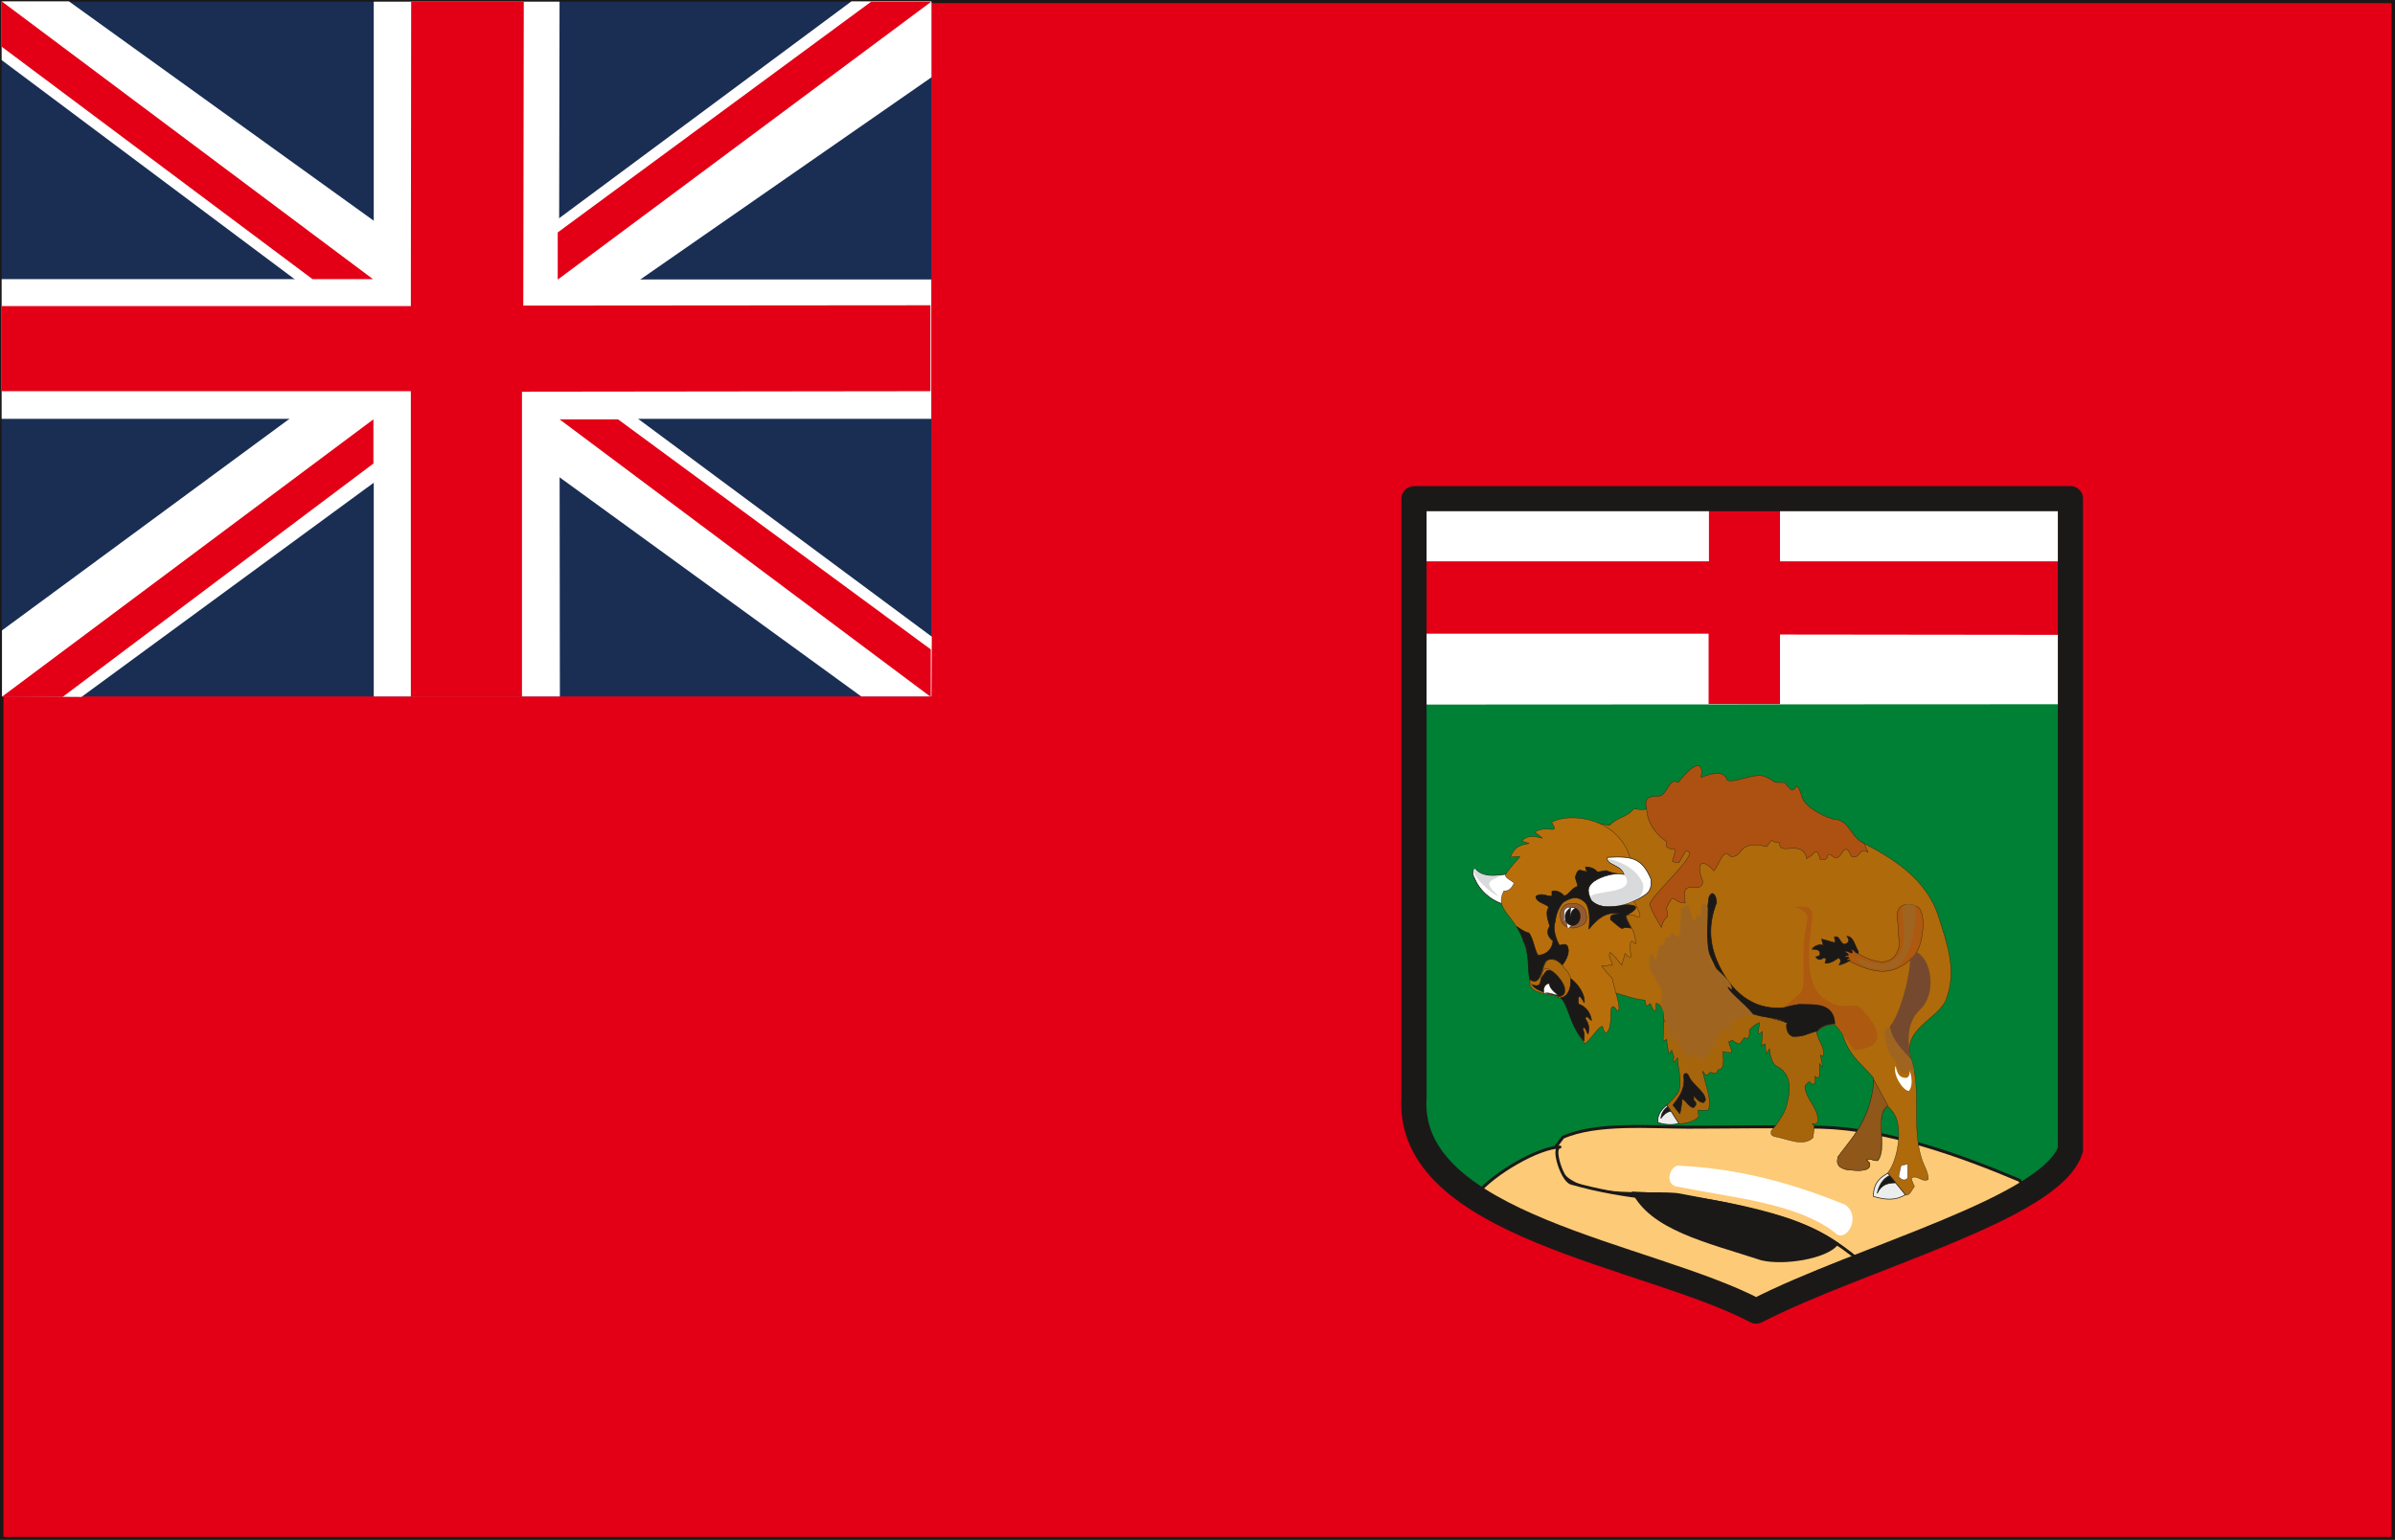 <svg xmlns="http://www.w3.org/2000/svg" xml:space="preserve" width="546.633" height="93.01mm" fill-rule="evenodd" stroke-linejoin="round" stroke-width="28.222" preserveAspectRatio="xMidYMid" version="1.2" viewBox="0 0 14463 9301"><rect x="0" y="0" width="14463" height="9301" fill="#333333" stroke="none"/><defs class="ClipPathGroup"><clipPath id="a" clipPathUnits="userSpaceOnUse"><path d="M0 0h14463v9301H0z"/></clipPath></defs><g class="SlideGroup"><g class="Slide" clip-path="url(#a)"><g class="Page"><g class="com.sun.star.drawing.PolyPolygonShape"><path fill="none" d="M9 8h14445v9288H9z" class="BoundingBox"/><path fill="#E30016" d="M10 8h14443v9287H10V8Zm0 0Z"/></g><g fill="none" class="com.sun.star.drawing.PolyPolygonShape"><path d="M-2-3h14467v9310H-2z" class="BoundingBox"/><path stroke="#1B1918" stroke-linejoin="miter" stroke-width="22" d="M10 8h14443v9287H10V8Z"/></g><g class="com.sun.star.drawing.ClosedBezierShape"><path fill="none" d="M8539 3012h3966v4909H8539z" class="BoundingBox"/><path fill="#008034" d="M8539 3012h3964v3894c-18 364-1266 689-1898 1014-648-343-2088-488-2066-1331V3012Z"/></g><g class="com.sun.star.drawing.PolyPolygonShape"><path fill="none" d="M8537 3010h3967v1247H8537z" class="BoundingBox"/><path fill="#FFF" d="m8537 3012 3966-2v1244l-3966 2V3012Z"/></g><g class="com.sun.star.drawing.PolyPolygonShape"><path fill="none" d="M8539 3012h3967v1242H8539z" class="BoundingBox"/><path fill="#E30016" d="M8539 3828v-437h1781v-379h429v379h1756v444l-1756-2v420h-431v-425H8539Z"/></g><g class="com.sun.star.drawing.ClosedBezierShape"><path fill="none" d="M9381 6796h2837v844H9381z" class="BoundingBox"/><path fill="#FDCA77" d="M12196 7130c-343-145-794-310-1198-321-228-6-576 0-805 0-227 0-552-29-755 61l-48 64v66c48 280 604 189 755 219 302 61 846 125 1072 410 51 0 175-71 264-109 217-91 415-161 588-280 45-31 177-46 127-110Z"/><path fill="none" stroke="#1B1918" stroke-linecap="round" stroke-width="18" d="M12196 7130c-343-145-794-310-1198-321-228-6-576 0-805 0-227 0-552-29-755 61l-48 64v66c48 280 604 189 755 219 302 61 846 125 1072 410 51 0 175-71 264-109 217-91 415-161 588-280 45-31 177-46 127-110Z"/></g><g class="com.sun.star.drawing.ClosedBezierShape"><path fill="none" d="M8909 6920h2329v1008H8909z" class="BoundingBox"/><path fill="#FDCA77" d="M9420 6929c-124 0-398 157-502 284 0 0 119 99 1060 445 330 122 320 148 640 260 102-61 511-178 610-303-513-443-1080-278-1739-468-56-15-119-218-69-218Z"/><path fill="none" stroke="#1B1918" stroke-linecap="round" stroke-width="18" d="M9420 6929c-124 0-398 157-502 284 0 0 119 99 1060 445 330 122 320 148 640 260 102-61 511-178 610-303-513-443-1080-278-1739-468-56-15-119-218-69-218Z"/></g><g class="com.sun.star.drawing.ClosedBezierShape"><path fill="none" d="M10082 7041h1107v423h-1107z" class="BoundingBox"/><path fill="#FFF" d="M10129 7041c379 17 704 110 1015 237 102 76 0 237-63 168-230-178-609-209-947-277-78-6-60-111-5-128Z"/></g><g class="com.sun.star.drawing.ClosedBezierShape"><path fill="none" d="M9853 7198h1247v428H9853z" class="BoundingBox"/><path fill="#1B1918" d="M9853 7198c435 15 879 99 1246 321-66 86-329 127-463 94-338-110-669-183-783-415Z"/></g><g fill="none" class="com.sun.star.drawing.ClosedBezierShape"><path d="M8462 2936h4119v5061H8462z" class="BoundingBox"/><path stroke="#1B1918" stroke-linecap="round" stroke-width="152" d="M8539 3012h3964v3932c-111 356-1266 651-1898 976-648-343-2118-511-2066-1293V3012Z"/></g><g class="com.sun.star.drawing.ClosedBezierShape"><path fill="none" d="M8892 5247h265v223h-265z" class="BoundingBox"/><path fill="#FFF" d="M9140 5275c-64 5-156 33-213-7-30-45-44 5-22 38 40 100 145 161 215 161 30-33 48-154 20-192Z"/><path fill="none" stroke="#1B1918" stroke-linecap="round" stroke-linejoin="bevel" stroke-width="4" d="M9140 5275c-64 5-156 33-213-7-30-45-44 5-22 38 40 100 145 161 215 161 30-33 48-154 20-192Z"/></g><g class="com.sun.star.drawing.ClosedBezierShape"><path fill="none" d="M10042 6122h974v780h-974z" class="BoundingBox"/><path fill="#A7650B" d="m10048 6162-5 129 22-13c0 23 8 65 13 88l18-23c0 8 13 38 13 46l-6 7c0 8 6 16 6 21l22-28c0 66 28 132 8 200-10 28-56 66-74 89l74 110c36 0 94-12 119-43 0-15-5-23-5-38h60c18-21 7-90 0-113l-32-124 19 23h13l12-15c13 0 31 7 41 7 0-7 8-15 8-23 48 0 30-81 30-111 10 7 36 7 54 7 0-23-18-44-18-67 5 0 18-7 23-7 5 7 30 22 43 22l28-38c7 0 12 8 20 8l10-23v-30c18-23 43-39 61-46 0 15-7 46-7 68 12 0 17-7 25-15 0 31-5 61-5 93 5-9 10-17 23-17 0 22 0 37 5 60 7-8 13-23 20-31 0 31 18 97 41 104 90 46 90 135 62 239-13 52-62 118-93 154-2 22 0 25 18 33 77 12 174 66 235 7 0-15 7-45 7-68l-12-16h23l12-12c0-85-66-128-79-202v-15l21-23h10l13 15c5 0 12-7 17-7v-44l13 13 13-13v-76l18 23c0-30-8-51-13-74 5 0 13 8 18 8 17-46-41-110-41-153l-364-104-557 38Z"/><path fill="none" stroke="#1B1918" stroke-linecap="round" stroke-linejoin="bevel" stroke-width="2" d="m10048 6162-5 129 22-13c0 23 8 65 13 88l18-23c0 8 13 38 13 46l-6 7c0 8 6 16 6 21l22-28c0 66 28 132 8 200-10 28-56 66-74 89l74 110c36 0 94-12 119-43 0-15-5-23-5-38h60c18-21 7-90 0-113l-32-124 19 23h13l12-15c13 0 31 7 41 7 0-7 8-15 8-23 48 0 30-81 30-111 10 7 36 7 54 7 0-23-18-44-18-67 5 0 18-7 23-7 5 7 30 22 43 22l28-38c7 0 12 8 20 8l10-23v-30c18-23 43-39 61-46 0 15-7 46-7 68 12 0 17-7 25-15 0 31-5 61-5 93 5-9 10-17 23-17 0 22 0 37 5 60 7-8 13-23 20-31 0 31 18 97 41 104 90 46 90 135 62 239-13 52-62 118-93 154-2 22 0 25 18 33 77 12 174 66 235 7 0-15 7-45 7-68l-12-16h23l12-12c0-85-66-128-79-202v-15l21-23h10l13 15c5 0 12-7 17-7v-44l13 13 13-13v-76l18 23c0-30-8-51-13-74 5 0 13 8 18 8 17-46-41-110-41-153l-364-104-557 38Z"/></g><g class="com.sun.star.drawing.ClosedBezierShape"><path fill="none" d="M9646 4880h2138v2342H9646z" class="BoundingBox"/><path fill="#AF6A0B" d="m10050 6168-7-71c-13-16-23-36-43-36v46c-23 0-23-31-36-46-5 8-10 15-23 15 0-7-7-23-7-35-44 0-145-33-194-49 0 21-93-182-93-205l7-778c0-8 10-23 10-31 18 0 43 8 56 8 51-54 102-46 145-99 30 0 63 10 89-5l1307 215c168 89 371 209 445 438 48 155 114 320 48 498-43 125-277 178-211 371 61 178 0 400 61 593 10 38 41 81 41 127-36 23-66-31-102-8 0 15 13 38 18 51-23 30-25 53-56 53l-106-134c66-82 96-292 30-371l-23-28h-13l-22 28c-31 81 22 231-31 297-25 0-48-15-66-8l18 23v15c-5 44-121 23-146 23-43-17-48-20-48-76 109-132 217-282 217-476-66-81-138-124-182-244-5-30-35-58-53-81-36 0-81 13-104 43l-366-106-560 43Z"/><path fill="none" stroke="#1B1918" stroke-linecap="round" stroke-linejoin="bevel" stroke-width="2" d="m10050 6168-7-71c-13-16-23-36-43-36v46c-23 0-23-31-36-46-5 8-10 15-23 15 0-7-7-23-7-35-44 0-145-33-194-49 0 21-93-182-93-205l7-778c0-8 10-23 10-31 18 0 43 8 56 8 51-54 102-46 145-99 30 0 63 10 89-5l1307 215c168 89 371 209 445 438 48 155 114 320 48 498-43 125-277 178-211 371 61 178 0 400 61 593 10 38 41 81 41 127-36 23-66-31-102-8 0 15 13 38 18 51-23 30-25 53-56 53l-106-134c66-82 96-292 30-371l-23-28h-13l-22 28c-31 81 22 231-31 297-25 0-48-15-66-8l18 23v15c-5 44-121 23-146 23-43-17-48-20-48-76 109-132 217-282 217-476-66-81-138-124-182-244-5-30-35-58-53-81-36 0-81 13-104 43l-366-106-560 43Z"/></g><g class="com.sun.star.drawing.ClosedBezierShape"><path fill="none" d="M9938 4622h1346v982H9938z" class="BoundingBox"/><path fill="#AC5112" d="M10033 5602c23-89 53-35 30-116 54-112 31-31 114-31-30-171 89-38 107-128-48-117-5-147 66-66 36-46 56-140 97-89 84 18 38-104 222-58 43-64 17-23 78-23-5 86 138-28 163 96l30-20c31-38 39-23 51 23 79 18 13-66 87-10 45 20 58-115 101-8 51 28 49-63 102-23l-23-53c-89-43-86-140-180-147-38-3-186-72-198-141-6-15-16-59-33-59-23 49-46 6-69-22-94 0-36 0-109-31-62-40-202 43-240 15-20-78-152-15-158-15 8-51 13-35-10-73-43 0-96 66-127 104-58-36-63 83-122 83-58 0-85 11-68 75 0 76 51 153 119 198v31c56 43 69-28 36 89 12 7 30 7 40 7 21-28 41-94 61-61 31 31-231 265-238 314 17 50 45 96 71 139Z"/><path fill="none" stroke="#1B1918" stroke-linecap="round" stroke-linejoin="bevel" stroke-width="2" d="M10033 5602c23-89 53-35 30-116 54-112 31-31 114-31-30-171 89-38 107-128-48-117-5-147 66-66 36-46 56-140 97-89 84 18 38-104 222-58 43-64 17-23 78-23-5 86 138-28 163 96l30-20c31-38 39-23 51 23 79 18 13-66 87-10 45 20 58-115 101-8 51 28 49-63 102-23l-23-53c-89-43-86-140-180-147-38-3-186-72-198-141-6-15-16-59-33-59-23 49-46 6-69-22-94 0-36 0-109-31-62-40-202 43-240 15-20-78-152-15-158-15 8-51 13-35-10-73-43 0-96 66-127 104-58-36-63 83-122 83-58 0-85 11-68 75 0 76 51 153 119 198v31c56 43 69-28 36 89 12 7 30 7 40 7 21-28 41-94 61-61 31 31-231 265-238 314 17 50 45 96 71 139Z"/></g><g class="com.sun.star.drawing.ClosedBezierShape"><path fill="none" d="M10009 6673h1500v574h-1500z" class="BoundingBox"/><path fill="#ECEDED" d="m10067 6675 71 111c-31 10-81 10-125-5-9-43 23-84 54-106Zm0 0Zm1333 412 106 130c-56 35-119 33-193 10 0-92 54-120 87-140Z"/><path fill="none" stroke="#1B1918" stroke-linecap="round" stroke-linejoin="bevel" stroke-width="4" d="m10067 6675 71 111c-31 10-81 10-125-5-9-43 23-84 54-106Zm1333 412 106 130c-56 35-119 33-193 10 0-92 54-120 87-140Z"/></g><g class="com.sun.star.drawing.ClosedBezierShape"><path fill="none" d="M9064 4939h843v1369h-843z" class="BoundingBox"/><path fill="#B86F0B" d="M9235 5918c-5 120 191 59 222 150 30 82 58 170 114 237 38-26 79-105 107-105 12 74 51 33 49-66-3-58 15-73 40-25 34-10-33-168-27-191-18-30-55-55-67-86 12 8 59-8 64 0 0-30-28-48-15-79 18 8 53 54 71 77 38-122 2-49 56-49-8-71-10-124 28-78 0-83-36-106-59-174 18 0 49-8 61 7 56 16 3-48-15-104l-18-244c-71-250-367-283-476-221 51 84-23 11-102 59 115 89-18-20-79 56 13 0 38 12 46 12-66 16-84 18-115 84 99-7 59-23-30 107 2 25 53 38 53 53-5 0-18 49-61 43-80 153 160 143 153 537Z"/><path fill="none" stroke="#1B1918" stroke-linecap="round" stroke-linejoin="bevel" stroke-width="2" d="M9235 5918c-5 120 191 59 222 150 30 82 58 170 114 237 38-26 79-105 107-105 12 74 51 33 49-66-3-58 15-73 40-25 34-10-33-168-27-191-18-30-55-55-67-86 12 8 59-8 64 0 0-30-28-48-15-79 18 8 53 54 71 77 38-122 2-49 56-49-8-71-10-124 28-78 0-83-36-106-59-174 18 0 49-8 61 7 56 16 3-48-15-104l-18-244c-71-250-367-283-476-221 51 84-23 11-102 59 115 89-18-20-79 56 13 0 38 12 46 12-66 16-84 18-115 84 99-7 59-23-30 107 2 25 53 38 53 53-5 0-18 49-61 43-80 153 160 143 153 537Z"/></g><g class="com.sun.star.drawing.ClosedBezierShape"><path fill="none" d="M9419 5456h165v152h-165z" class="BoundingBox"/><path fill="#945B32" d="M9465 5599c-29-10-37-26-44-64 0-36 17-69 44-74 43-10 102-5 115 61 5 51-3 59-52 79-18 8-69 8-38-12 36-3 57-23 46-67-23-54-71-44-80 13-5 23 6 38 19 51l-10 13Z"/><path fill="none" stroke="#1B1918" stroke-linecap="round" stroke-linejoin="bevel" stroke-width="2" d="M9465 5599c-29-10-37-26-44-64 0-36 17-69 44-74 43-10 102-5 115 61 5 51-3 59-52 79-18 8-69 8-38-12 36-3 57-23 46-67-23-54-71-44-80 13-5 23 6 38 19 51l-10 13Z"/></g><g class="com.sun.star.drawing.ClosedBezierShape"><path fill="none" d="M9247 5860h207v163h-207z" class="BoundingBox"/><path fill="#1B1918" d="M9248 5944c55-9 58-44 93-82 52-9 85 43 106 90 12 38 0 73-31 68-38-15-141-25-168-76Z"/><path fill="none" stroke="#1B1918" stroke-linecap="round" stroke-linejoin="bevel" stroke-width="2" d="M9248 5944c55-9 58-44 93-82 52-9 85 43 106 90 12 38 0 73-31 68-38-15-141-25-168-76Z"/></g><g class="com.sun.star.drawing.ClosedBezierShape"><path fill="none" d="M9234 5794h257v238h-257z" class="BoundingBox"/><path fill="#AF6A0B" d="M9480 5985c11-42 16-67-12-113-45-52-60-84-121-75-43 41-30 164-112 121 7 12 5 17 12 28 72 26 46-21 72-84 28-60 217 146 87 161 46 20 67-10 74-38Z"/><path fill="none" stroke="#1B1918" stroke-linecap="round" stroke-linejoin="bevel" stroke-width="2" d="M9480 5985c11-42 16-67-12-113-45-52-60-84-121-75-43 41-30 164-112 121 7 12 5 17 12 28 72 26 46-21 72-84 28-60 217 146 87 161 46 20 67-10 74-38Z"/></g><g class="com.sun.star.drawing.ClosedBezierShape"><path fill="none" d="M9157 5235h2292v1977H9157z" class="BoundingBox"/><path fill="#1B1918" d="m11174 5800 48-35v-18c-18-25-28-91-69-91 21 25 11 40-12 48-31 0-31-59-64-43 15 50 10 33-76 12l10 38c-23-10-56 3-68 23 12 0 43-2 48 21 5 20-18 25-26 25 18 25 33 15 49 5 25 3 7 26 7 33 33 3 64-20 82-33 15 10 17 26 2 43 23 0 61-23 69-28Zm0 0Zm-1474-541c-18 0-36 8-54 8-18-23-48-30-71-30 0 15 5 22 13 30-51-8-56-28-74 28 0 23 13 38 13 61-31 0-64 66-84 53-20-23-53-33-71-25v30c-38 0-61-23-97 0 0 38 59 43 79 66-25 31-5 77 5 115-18 25-20 58 20 89-5 53-45 86-91 86-20-23-28-102-56-135-18 0-61-30-73-38 22 36 40 74 40 87 36 58 26 162 38 231 79 53 66-102 109-117 49-20 82 25 89 30 26-30 44-78 33-104-2-18-17-25-50-13-18-27-44-101-28-137 5-43 17-86 48-122 33-22 81-48 127-7 28 18 41 81 30 167 51-61 99-106 183-94-20 13-53-7-53 36 109 94 43 33 124 53-5-15-38-63-30-78-18 12 165-77-38-61-41 5-178 33-191-94 16-66 127-97 176-97-18 0-49-10-66-18Zm0 0Zm-275 767c41-2 64-53 61-114 41 31 87 92 81 145-35-69-40-28-35 8 43 15 71 48 79 99-13-5-28-39-38-11 20 28 27 56 17 93-10-10-15-52-33-34 16 39 8 52 8 77-84-92-92-217-140-263Zm0 0Zm1548 202c-71 18-71 33-145 33-45-13-43-77-35-82-66-36-115-28-186-48-157-44-292-389-308-427 0-94 9-201 21-282 18-51 46-13 46 30-51 132-46 252 13 376 43 94 160 282 393 259 44-17 308-76 308 97-41 0-82 13-107 44Zm0 0Zm-806 269c13 74-23 127-64 178l41 53c5-15 13-68 13-88 23 0 40 50 71 50l13-15v-15l-13-15v-28c18 23 35 43 61 43l10-15c0-51-84-94-102-148l-10-12h-13l-7 12Zm0 0Zm-79 216-18-28c-22 18-38 41-40 71 12-17 33-40 58-43Zm0 0Zm1322 389c13 15 23 28 36 43-49 0-87 13-110 64 10-44 31-87 74-107Z"/><path fill="none" stroke="#1B1918" stroke-linecap="round" stroke-linejoin="bevel" stroke-width="4" d="m11174 5800 48-35v-18c-18-25-28-91-69-91 21 25 11 40-12 48-31 0-31-59-64-43 15 50 10 33-76 12l10 38c-23-10-56 3-68 23 12 0 43-2 48 21 5 20-18 25-26 25 18 25 33 15 49 5 25 3 7 26 7 33 33 3 64-20 82-33 15 10 17 26 2 43 23 0 61-23 69-28Zm-1474-541c-18 0-36 8-54 8-18-23-48-30-71-30 0 15 5 22 13 30-51-8-56-28-74 28 0 23 13 38 13 61-31 0-64 66-84 53-20-23-53-33-71-25v30c-38 0-61-23-97 0 0 38 59 43 79 66-25 31-5 77 5 115-18 25-20 58 20 89-5 53-45 86-91 86-20-23-28-102-56-135-18 0-61-30-73-38 22 36 40 74 40 87 36 58 26 162 38 231 79 53 66-102 109-117 49-20 82 25 89 30 26-30 44-78 33-104-2-18-17-25-50-13-18-27-44-101-28-137 5-43 17-86 48-122 33-22 81-48 127-7 28 18 41 81 30 167 51-61 99-106 183-94-20 13-53-7-53 36 109 94 43 33 124 53-5-15-38-63-30-78-18 12 165-77-38-61-41 5-178 33-191-94 16-66 127-97 176-97-18 0-49-10-66-18Zm-275 767c41-2 64-53 61-114 41 31 87 92 81 145-35-69-40-28-35 8 43 15 71 48 79 99-13-5-28-39-38-11 20 28 27 56 17 93-10-10-15-52-33-34 16 39 8 52 8 77-84-92-92-217-140-263Zm1548 202c-71 18-71 33-145 33-45-13-43-77-35-82-66-36-115-28-186-48-157-44-292-389-308-427 0-94 9-201 21-282 18-51 46-13 46 30-51 132-46 252 13 376 43 94 160 282 393 259 44-17 308-76 308 97-41 0-82 13-107 44Zm-806 269c13 74-23 127-64 178l41 53c5-15 13-68 13-88 23 0 40 50 71 50l13-15v-15l-13-15v-28c18 23 35 43 61 43l10-15c0-51-84-94-102-148l-10-12h-13l-7 12Zm-79 216-18-28c-22 18-38 41-40 71 12-17 33-40 58-43Zm1322 389c13 15 23 28 36 43-49 0-87 13-110 64 10-44 31-87 74-107Z"/></g><g class="com.sun.star.drawing.ClosedBezierShape"><path fill="none" d="M11139 5462h476v409h-476z" class="BoundingBox"/><path fill="#AD5910" d="M11471 5705c-8-36-5-100-13-148-18-82 51-119 124-77 51 28 36 233-25 296-127 132-245 102-387 31 5-13 0-13-13-5-5-8-2-13 10-13-2-13-20-8-25-8 0-12 15-5 20-10 3-10-15-18-22-23 25-5 35 15 45 8 5-8 0-13-7-18 20-5 22 20 38 20 66 38 222 117 255-53Z"/><path fill="none" stroke="#1B1918" stroke-linecap="round" stroke-linejoin="bevel" stroke-width="2" d="M11471 5705c-8-36-5-100-13-148-18-82 51-119 124-77 51 28 36 233-25 296-127 132-245 102-387 31 5-13 0-13-13-5-5-8-2-13 10-13-2-13-20-8-25-8 0-12 15-5 20-10 3-10-15-18-22-23 25-5 35 15 45 8 5-8 0-13-7-18 20-5 22 20 38 20 66 38 222 117 255-53Z"/></g><g class="com.sun.star.drawing.ClosedBezierShape"><path fill="none" d="M11411 5753h249v647h-249z" class="BoundingBox"/><path fill="#75492E" d="M11539 6399c-79-79-115-125-127-198 67-79 125-327 122-400 18-21 26-33 44-48 89 50 117 251 17 346-73 69-81 163-56 300Z"/></g><g class="com.sun.star.drawing.ClosedBezierShape"><path fill="none" d="M11443 6439h103v152h-103z" class="BoundingBox"/><path fill="#FFF" d="M11533 6469c0 24-5 34-19 42-40 0-54-16-67-72-19 51 45 151 81 151 18-23 23-69 5-121Z"/></g><g class="com.sun.star.drawing.ClosedBezierShape"><path fill="none" d="M11464 7032h58v98h-58z" class="BoundingBox"/><path fill="#FFF" d="M11520 7033v83c-18 23-42 7-54-8 0-8 12-53 12-60l5-8 32-7h5Z"/><path fill="none" stroke="#1B1918" stroke-linecap="round" stroke-linejoin="bevel" stroke-width="2" d="M11520 7033v83c-18 23-42 7-54-8 0-8 12-53 12-60l5-8 32-7h5Z"/></g><g class="com.sun.star.drawing.ClosedBezierShape"><path fill="none" d="M9450 5480h95v113h-95z" class="BoundingBox"/><path fill="#1B1918" d="M9496 5591c-25 0-45-26-45-57 0-28 20-53 45-53 27 0 47 25 47 53 0 31-20 57-47 57Z"/><path fill="none" stroke="#1B1918" stroke-linecap="round" stroke-linejoin="bevel" stroke-width="2" d="M9496 5591c-25 0-45-26-45-57 0-28 20-53 45-53 27 0 47 25 47 53 0 31-20 57-47 57Z"/></g><g class="com.sun.star.drawing.ClosedBezierShape"><path fill="none" d="M9960 5452h630v950h-630z" class="BoundingBox"/><path fill="#9F6520" d="M10030 6083c0-30 5-66 5-104-28-35-48-90-71-120 0-20-17-97 18-97 0 16 12 31 18 38 7-22 12-66 25-96 5 0 10 8 18 8 5-8 17-39 17-51h23c0-15 8-23 13-31 13 16 32 23 42 31 12-31 12-127 12-173 5-5 31-20 44-20 17 20 17 73 35 96 5-7 18-30 18-38 5 0 18 8 23 8 0-23 7-31 0-46 0-5 12-28 18-35l25 30c0 117-18 213 23 333 18 43 123 99 123 161-8 0-18-16-26-16 0 31 160 148 155 178h-51l-40 16c-13 0-13 25-59-8 31 35 8 30 8 81-19 0-44-23-67-23 5 8 18 38 23 46h13s-36 3-36 10h-25c0 15 7 23 7 38 13 0 18 8 31 8-13 13-49 13-66 13 5 15 10 30 10 45-5 0-10-7-18-7l-36 43h-22c-8-5-18-28-26-43-5 7-18 30-23 38-30 0-102-120-102-158-8 23-8 54-13 74 5-20-43-140-43-185-10-13-18-51-23-44Z"/></g><g class="com.sun.star.drawing.ClosedBezierShape"><path fill="none" d="M11213 5461h358v396h-358z" class="BoundingBox"/><path fill="#9F6520" d="M11569 5474c0 163-43 408-207 380-20 3-79-10-104-23-57-30-52-45-30-40 35 17 134 40 157 33 133-38 120-149 100-345 13-17 46-25 84-5Z"/></g><g class="com.sun.star.drawing.ClosedBezierShape"><path fill="none" d="M10774 5475h564v870h-564z" class="BoundingBox"/><path fill="#AD5910" d="M10835 5480c51 8 85 39 79 82-53 236 9 394-48 443l-91 78 83-20c103 8 215-15 227 120 3 7 105 152 113 160 298-23 23-267 23-267-90-5-108 18-186-31-151-81-110-349-92-491 13-85-44-83-108-74Z"/></g><g class="com.sun.star.drawing.ClosedBezierShape"><path fill="none" d="M11380 6205h183v282h-183z" class="BoundingBox"/><path fill="#9F6520" d="M11412 6205c18 86 82 139 131 199l18 68-30-15c-6 48-68 38-83-43-49-61-52-66-67-166-4-21 0-38 31-43Z"/></g><g class="com.sun.star.drawing.ClosedBezierShape"><path fill="none" d="M9322 5940h89v73h-89z" class="BoundingBox"/><path fill="#FFF" d="M9409 6011c-29-2-62-21-83-10-9-32 3-55 29-60 2 26 25 49 54 70Z"/><path fill="none" stroke="#1B1918" stroke-linecap="round" stroke-linejoin="bevel" stroke-width="2" d="M9409 6011c-29-2-62-21-83-10-9-32 3-55 29-60 2 26 25 49 54 70Z"/></g><g class="com.sun.star.drawing.ClosedBezierShape"><path fill="none" d="M9455 5562h45v48h-45z" class="BoundingBox"/><path fill="#FFF" d="M9456 5563c11 17 5 39 13 44 10 2 10-16 29-16-14 0-29-2-42-28Z"/><path fill="none" stroke="#1B1918" stroke-linecap="round" stroke-linejoin="bevel" stroke-width="2" d="M9456 5563c11 17 5 39 13 44 10 2 10-16 29-16-14 0-29-2-42-28Z"/></g><g class="com.sun.star.drawing.ClosedBezierShape"><path fill="none" d="M9481 5481h34v59h-34z" class="BoundingBox"/><path fill="#FFF" d="M9513 5486c-19 7-29 29-29 52-4-11 0-40 2-55 8-1 22-1 27 3Z"/><path fill="none" stroke="#1B1918" stroke-linecap="round" stroke-linejoin="bevel" stroke-width="2" d="M9513 5486c-19 7-29 29-29 52-4-11 0-40 2-55 8-1 22-1 27 3Z"/></g><g class="com.sun.star.drawing.ClosedBezierShape"><path fill="none" d="M9440 5479h47v90h-47z" class="BoundingBox"/><path fill="#ECEDED" d="M9453 5556c-5 2-2 10-12 10 7-18 0-55 7-70 8-7 13-15 24-15 5 0 20-2 8 5-22 18-34 36-27 70Z"/><path fill="none" stroke="#1B1918" stroke-linecap="round" stroke-linejoin="bevel" stroke-width="2" d="M9453 5556c-5 2-2 10-12 10 7-18 0-55 7-70 8-7 13-15 24-15 5 0 20-2 8 5-22 18-34 36-27 70Z"/></g><g class="com.sun.star.drawing.ClosedBezierShape"><path fill="none" d="M11094 6522h311v552h-311z" class="BoundingBox"/><path fill="#8F571A" d="m11316 6523 86 158c-84 25-3 270-66 329-15 7-46-18-66-3 5 3 15 18 20 20 8 61-105 44-146 36-54-13-54-46-45-71 45-85 199-199 217-469Z"/><path fill="none" stroke="#1B1918" stroke-linecap="round" stroke-linejoin="bevel" stroke-width="2" d="m11316 6523 86 158c-84 25-3 270-66 329-15 7-46-18-66-3 5 3 15 18 20 20 8 61-105 44-146 36-54-13-54-46-45-71 45-85 199-199 217-469Z"/></g><g class="com.sun.star.drawing.ClosedBezierShape"><path fill="none" d="M9590 5174h384v306h-384z" class="BoundingBox"/><path fill="#FFF" d="M9611 5337c-22 23-27 48-3 97 66 81 220 28 288-5 41-26 82-36 74-118-56-134-122-139-263-132-12 45 83 43 103 104-75-18-174 25-199 54Z"/><path fill="none" stroke="#1B1918" stroke-linecap="round" stroke-linejoin="bevel" stroke-width="4" d="M9611 5337c-22 23-27 48-3 97 66 81 220 28 288-5 41-26 82-36 74-118-56-134-122-139-263-132-12 45 83 43 103 104-75-18-174 25-199 54Z"/></g><g class="com.sun.star.drawing.ClosedBezierShape"><path fill="none" d="M8899 5187h1027v287H8899z" class="BoundingBox"/><path fill="#D9DADB" d="M9065 5288c-41 31-130 26-16 123-38-3-187-143-142-164 33 46 104 49 158 41Zm0 0Zm646-101c-5 27 89 38 99 99 86 122-214 89-203 135 0 33 68 54 104 51 71 5 129-15 185-48 28-28 33-69 23-92-41-87-124-125-208-145Z"/></g><g class="com.sun.star.drawing.PolyPolygonShape"><path fill="none" d="M10 10h5615v4198H10z" class="BoundingBox"/><path fill="#1A2E54" d="M10 10h5614v4197H10V10Z"/></g><g class="com.sun.star.drawing.PolyPolygonShape"><path fill="none" d="M10 8h5618v4203H10z" class="BoundingBox"/><path fill="#FFF" d="M3274 2100 5625 467V8h-483L2815 1735 416 8H10v355l2322 1737L12 3808v399l480 3 2346-1720 2363 1717h424l2-361-2353-1746Z"/></g><g class="com.sun.star.drawing.PolyPolygonShape"><path fill="none" d="M10 10h5615v4198H10z" class="BoundingBox"/><path fill="#FFF" d="M3379 2530h2245v-842H3376l3-1678H2257v1676H10v844h2247v1677h1124l-2-1677Z"/></g><g class="com.sun.star.drawing.PolyPolygonShape"><path fill="none" d="M10 8h5615v4203H10z" class="BoundingBox"/><path fill="#E30016" d="M2255 2533v267L378 4210H10l2245-1677Zm0 0Zm3366 1677v-287L3732 2533h-353l2242 1677Zm0 0ZM3152 2366l2467-3v-519l-2459 2 3-1836h-680l-2 1839H10v514h2471v1847h671V2366Zm0 0Zm216-677v-285L5261 10h363L3368 1689Zm0 0ZM10 8v274l1877 1404h365L10 8Z"/></g></g></g></g></svg>
